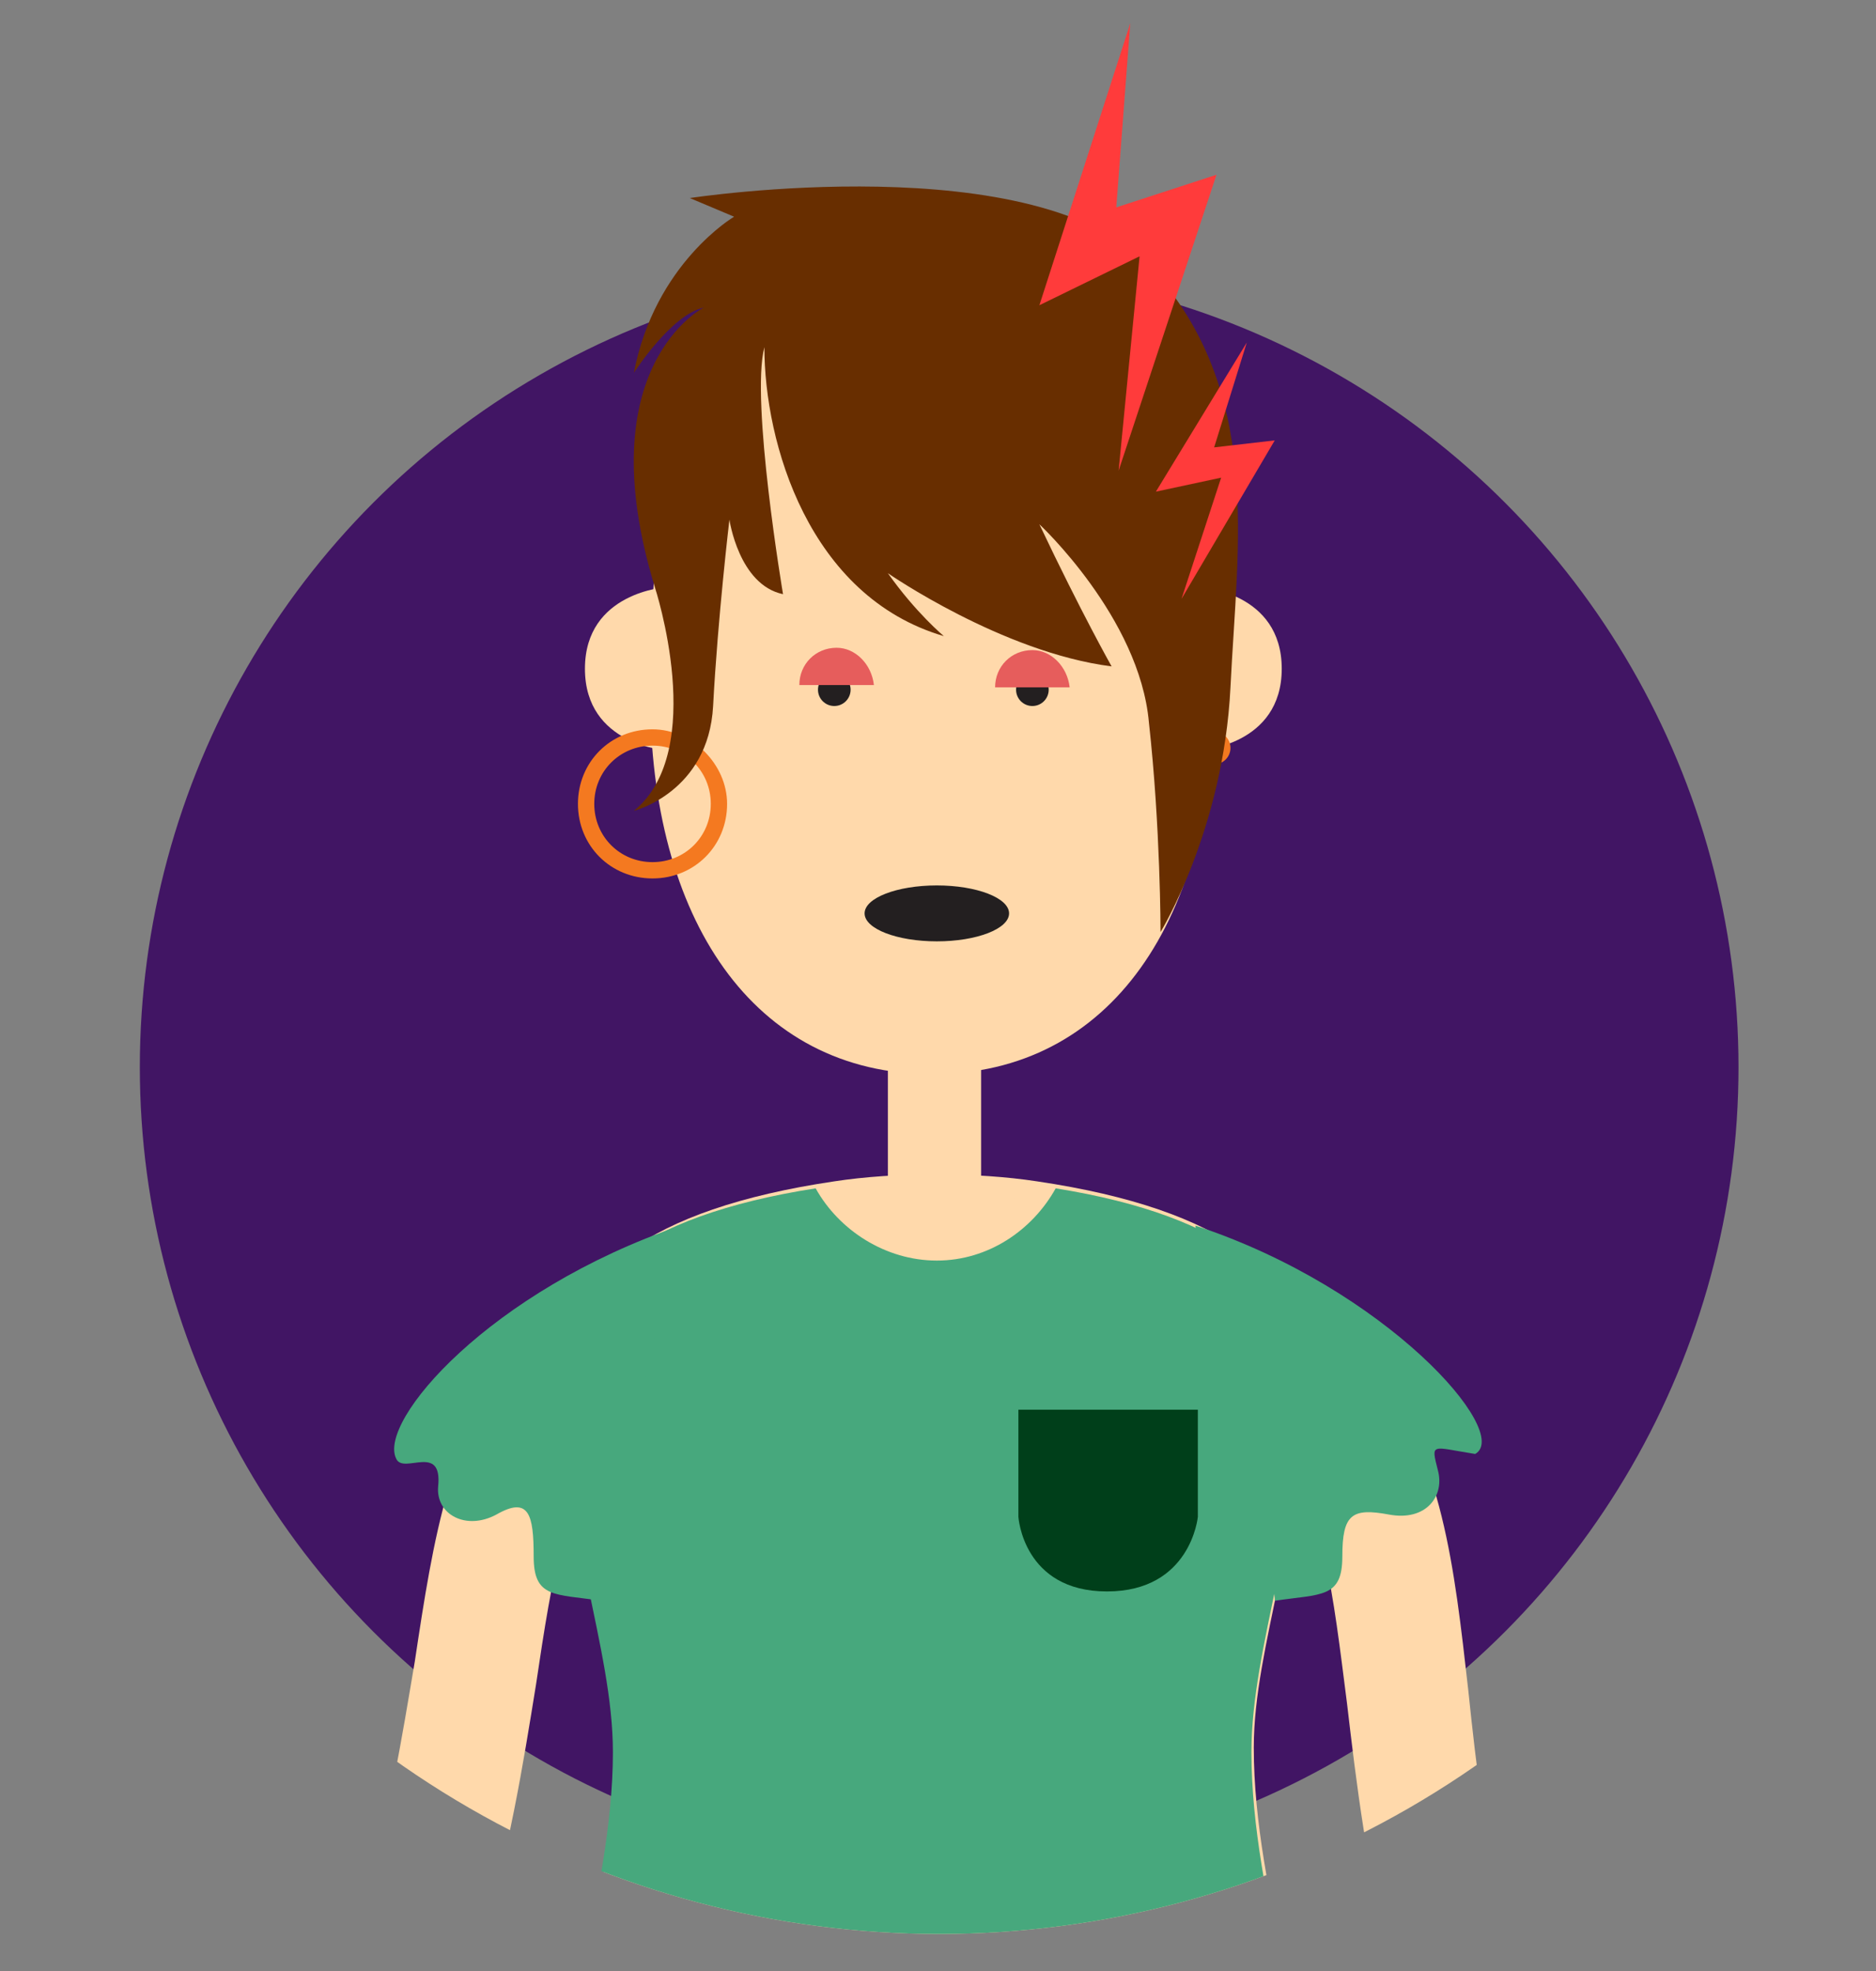 <?xml version="1.0" encoding="utf-8"?>
<!-- Generator: Adobe Illustrator 21.1.0, SVG Export Plug-In . SVG Version: 6.00 Build 0)  -->
<svg version="1.1" id="Layer_1" xmlns="http://www.w3.org/2000/svg" xmlns:xlink="http://www.w3.org/1999/xlink" x="0px" y="0px"
	 viewBox="0 0 80.5 84.6" style="enable-background:new 0 0 80.5 84.6;" xml:space="preserve">
<rect x="0" y="0" width="80.5" height="84.6" fill="#808080" stroke="none"/>
<style type="text/css">
	.st0{fill:#411564;}
	.st1{clip-path:url(#SVGID_2_);fill:#BBE2FF;}
	.st2{clip-path:url(#SVGID_2_);}
	.st3{fill:#FFAB78;}
	.st4{clip-path:url(#SVGID_2_);fill:#FF8378;}
	.st5{fill:#686B56;}
	.st6{fill:#4A4A4A;}
	.st7{fill:#FFD9D9;}
	.st8{fill:#3D2F2F;}
	.st9{fill:#473737;}
	.st10{fill:#362929;}
	.st11{fill:#3D2929;}
	.st12{fill:#705757;}
	.st13{fill:#ED3F3F;}
	.st14{fill:#806363;}
	.st15{fill:#634343;}
	.st16{fill:#BD7F7F;}
	.st17{fill:#FF8080;}
	.st18{fill:#211919;}
	.st19{fill:#FFFFFF;}
	.st20{fill:#878080;}
	.st21{fill:#302E2E;}
	.st22{fill:#FFD9AB;}
	.st23{fill:#FF3B3B;}
	.st24{fill:#E5BB8C;}
	.st25{fill:#FFD1D1;}
	.st26{fill:#EB4949;}
	.st27{fill:#FF4F4F;}
	.st28{fill:#FF7B7B;}
	.st29{fill:#5C90FF;}
	.st30{fill:#FF8C78;}
	.st31{fill:#FF6B52;}
	.st32{clip-path:url(#SVGID_4_);}
	.st33{fill:#49B8BF;}
	.st34{opacity:0.9;}
	.st35{fill:#231F20;}
	.st36{fill:#004C5B;}
	.st37{fill:#F47920;}
	.st38{fill:#47A87D;}
	.st39{fill:#003F1A;}
	.st40{fill:#682E00;}
	.st41{fill:#E65D5C;}
	.st42{opacity:0.7;}
	.st43{clip-path:url(#SVGID_6_);}
	.st44{fill:#EAD3C1;}
	.st45{clip-path:url(#SVGID_8_);}
	.st46{fill:#FFBABA;}
	.st47{fill:#FFDBDB;}
	.st48{fill:#5280E3;}
	.st49{fill:#FF9578;}
	.st50{fill:#233761;}
	.st51{clip-path:url(#SVGID_10_);}
	.st52{clip-path:url(#SVGID_12_);}
	.st53{clip-path:url(#SVGID_14_);}
	.st54{fill:#669948;}
	.st55{fill:#91B856;}
	.st56{fill:#A9BF5A;}
	.st57{fill:#BF815A;}
	.st58{fill:#72CAF1;}
	.st59{fill:#ACDDF6;}
	.st60{fill:#6EBA7B;}
	.st61{fill:#00975D;}
	.st62{fill:#8FB53E;}
	.st63{fill:#D8E5AC;}
	.st64{fill:#BA2E34;}
	.st65{fill:#E04F42;}
	.st66{fill:#FFE399;}
	.st67{fill:#FFEEC5;}
	.st68{fill:#BED472;}
	.st69{fill:#DC6E1D;}
	.st70{fill:#F5A353;}
	.st71{fill:#EE7924;}
	.st72{fill:#00A564;}
	.st73{fill:none;stroke:#FF3B3B;stroke-width:4;stroke-miterlimit:10;}
</style>
<g>
	<circle class="st0" cx="40.3" cy="45.8" r="34.3"/>
	<g>
		<defs>
			<circle id="SVGID_7_" cx="40.3" cy="42.7" r="40.3"/>
		</defs>
		<clipPath id="SVGID_2_">
			<use xlink:href="#SVGID_7_"  style="overflow:visible;"/>
		</clipPath>
		<g class="st2">
			<g>
				<g>
					<g>
						<path class="st22" d="M40.1,54c-1.1,0-2-0.9-2-2v-7.3c0-1.1,0.9-2,2-2c1.1,0,2,0.9,2,2V52C42,53.1,41.2,54,40.1,54L40.1,54z"
							/>
					</g>
				</g>
				<g>
					<g>
						<path class="st22" d="M28.6,32.2c0,0-3.5-0.2-3.5-3.5c0-3.3,3.5-3.5,3.5-3.5V32.2z"/>
					</g>
					<g>
						<path class="st22" d="M51.5,32.2c0,0,3.5-0.2,3.5-3.5c0-3.3-3.5-3.5-3.5-3.5V32.2z"/>
					</g>
				</g>
				<g>
					<path class="st22" d="M52.1,29.8c0,9.6-4.4,16.3-12.1,16.3c-7.7,0-12.1-6.7-12.1-16.3c0-9.6,1.3-18.2,12.1-18.2
						C50.9,11.6,52.1,20.1,52.1,29.8z"/>
				</g>
				<g>
					<g>
						<g>
							<circle class="st35" cx="44.3" cy="29.6" r="0.7"/>
						</g>
					</g>
					<g>
						<g>
							<circle class="st35" cx="35.8" cy="29.6" r="0.7"/>
						</g>
					</g>
				</g>
				<g>
					<path class="st22" d="M25,84.7h30.2c-0.7-3.2-1.4-6.5-1.4-9.7c0-4.4,2.2-9.4,2.2-16.4c0-3.8-3.4-6.7-11.5-7.9
						c-2.6-0.4-6.1-0.4-8.7,0c-8.1,1.2-11.5,4.1-11.5,7.9c0,6.9,2.2,11.9,2.2,16.4C26.4,78.2,25.7,81.5,25,84.7z"/>
				</g>
				<g>
					<circle class="st37" cx="52.1" cy="32.1" r="0.7"/>
				</g>
				<g>
					<g>
						<path class="st22" d="M10.3,109.1c-1.3,0.1-2.5-0.7-2.8-2.1c-0.1-0.3-1.6-7.6,2.2-13.1c5.9-8.6,7-16.1,8.1-22.6
							c0.8-5.3,1.5-9.9,4.6-13.5c3.3-3.9,8.7-6.1,17.4-6.9c1.4-0.1,2.7,0.9,2.9,2.4c0.1,1.4-0.9,2.7-2.4,2.9
							c-9.4,0.9-12.4,3.3-13.9,5.1c-2.1,2.5-2.7,6.3-3.4,11c-1.1,6.8-2.4,15.2-8.9,24.8c-2.5,3.6-1.4,9-1.4,9.1
							c0.3,1.4-0.6,2.8-2,3.1C10.5,109,10.4,109.1,10.3,109.1z"/>
					</g>
				</g>
				<g>
					<g>
						<path class="st22" d="M68.8,110.7c1.3,0.2,2.6-0.6,2.9-2c0.1-0.3,1.9-7.6-1.6-13.2c-5.5-8.8-6.4-16.3-7.1-23
							c-0.6-5.3-1.1-9.9-4-13.7c-3.1-4.1-8.4-6.4-17.1-7.6c-1.4-0.2-2.8,0.8-3,2.2c-0.2,1.4,0.8,2.8,2.2,3
							c9.4,1.3,12.3,3.8,13.7,5.6c2,2.6,2.4,6.4,3,11.1c0.8,6.8,1.8,15.3,7.9,25.1c2.3,3.7,1,9,1,9.1c-0.4,1.4,0.5,2.8,1.9,3.2
							C68.6,110.6,68.7,110.6,68.8,110.7z"/>
					</g>
				</g>
				<g>
					<g>
						<path class="st38" d="M55.9,58.7c0-3.6-3.1-6.5-10.6-7.7c-1,1.8-2.9,3.1-5.1,3.1c-2.2,0-4.2-1.3-5.2-3.1
							c-7.7,1.2-10.9,4.1-10.9,7.8c0,6.9,2.2,11.9,2.2,16.4c0,3.1-0.7,6.4-1.4,9.7h30.2c-0.7-3.2-1.4-6.5-1.4-9.7
							C53.7,70.6,55.9,65.6,55.9,58.7z"/>
					</g>
					<g>
						<path class="st39" d="M51.4,65.1c0,0-0.3,3.2-3.9,3.2c-3.6,0-3.8-3.2-3.8-3.2v-4.6h7.7V65.1z"/>
					</g>
					<g>
						<rect x="24.2" y="83.8" class="st40" width="31.8" height="3.6"/>
					</g>
					<g>
						<rect x="37.5" y="83" class="st19" width="5.1" height="5.1"/>
					</g>
					<g>
						<rect x="38.7" y="84.2" class="st40" width="2.7" height="2.7"/>
					</g>
				</g>
				<g>
					<path class="st38" d="M54.7,68.7c2-0.3,2.9-0.1,2.9-1.9c0-1.8,0.4-2.1,2-1.8c1.6,0.3,2.4-0.8,2.1-1.9c-0.3-1.2-0.3-1,1.6-0.7
						c1.6-0.9-3.8-7.1-12-9.8C51.2,52.6,54.8,68,54.7,68.7z"/>
				</g>
				<g>
					<path class="st38" d="M25.8,68.7c-2-0.3-2.9-0.1-2.9-1.9c0-1.8-0.2-2.6-1.6-1.8c-1.3,0.7-2.6,0-2.5-1.2
						c0.2-1.9-1.5-0.5-1.8-1.2C16.2,61,21,55.4,29.2,52.6C29.2,52.6,25.6,68,25.8,68.7z"/>
				</g>
				<g>
					<path class="st37" d="M28,31.3c-1.8,0-3.2,1.4-3.2,3.2c0,1.8,1.4,3.2,3.2,3.2c1.8,0,3.2-1.4,3.2-3.2
						C31.2,32.8,29.7,31.3,28,31.3z M28,37c-1.4,0-2.5-1.1-2.5-2.5s1.1-2.5,2.5-2.5c1.4,0,2.5,1.1,2.5,2.5S29.4,37,28,37z"/>
				</g>
				<g>
					<path class="st40" d="M32.8,14.9c0,4.1,1.9,10.7,7.7,12.4c0,0-1.2-1-2.4-2.7c0,0,4.9,3.4,9.6,4c0,0-1.3-2.3-3.1-6.1
						c0,0,4.3,4,4.7,8.5c0.5,4.5,0.5,9,0.5,9s2.7-4.4,3-10.5c0.3-6.2,1.4-12.7-3.4-18c-4.8-5.3-19.8-3-19.8-3l1.9,0.8
						c0,0-3.4,2-4.3,6.7c0,0,1.6-2.5,3-2.8c0,0-5,2.5-2.1,12c0,0,2.3,7-0.9,9.6c0,0,3.2-0.8,3.4-4.5c0.2-3.8,0.7-8,0.7-8
						s0.4,2.8,2.3,3.2C33.6,25.5,32.2,17.2,32.8,14.9z"/>
				</g>
				<path class="st41" d="M37.5,29.4c-0.1-0.9-0.8-1.6-1.6-1.6c-0.9,0-1.6,0.7-1.6,1.6H37.5z"/>
				<path class="st41" d="M45.9,29.5c-0.1-0.9-0.8-1.6-1.6-1.6c-0.9,0-1.6,0.7-1.6,1.6H45.9z"/>
				<ellipse class="st35" cx="40.2" cy="39.2" rx="3.1" ry="1.2"/>
			</g>
		</g>
	</g>
	<polygon class="st23" points="53.5,14.7 49.6,21.1 52.4,20.5 50.7,25.7 54.7,18.9 52.1,19.2 	"/>
	<polygon class="st23" points="48.5,1 44.6,13.1 48.9,11 48,20.2 52.2,7.5 47.9,8.9 	"/>
</g>
</svg>
